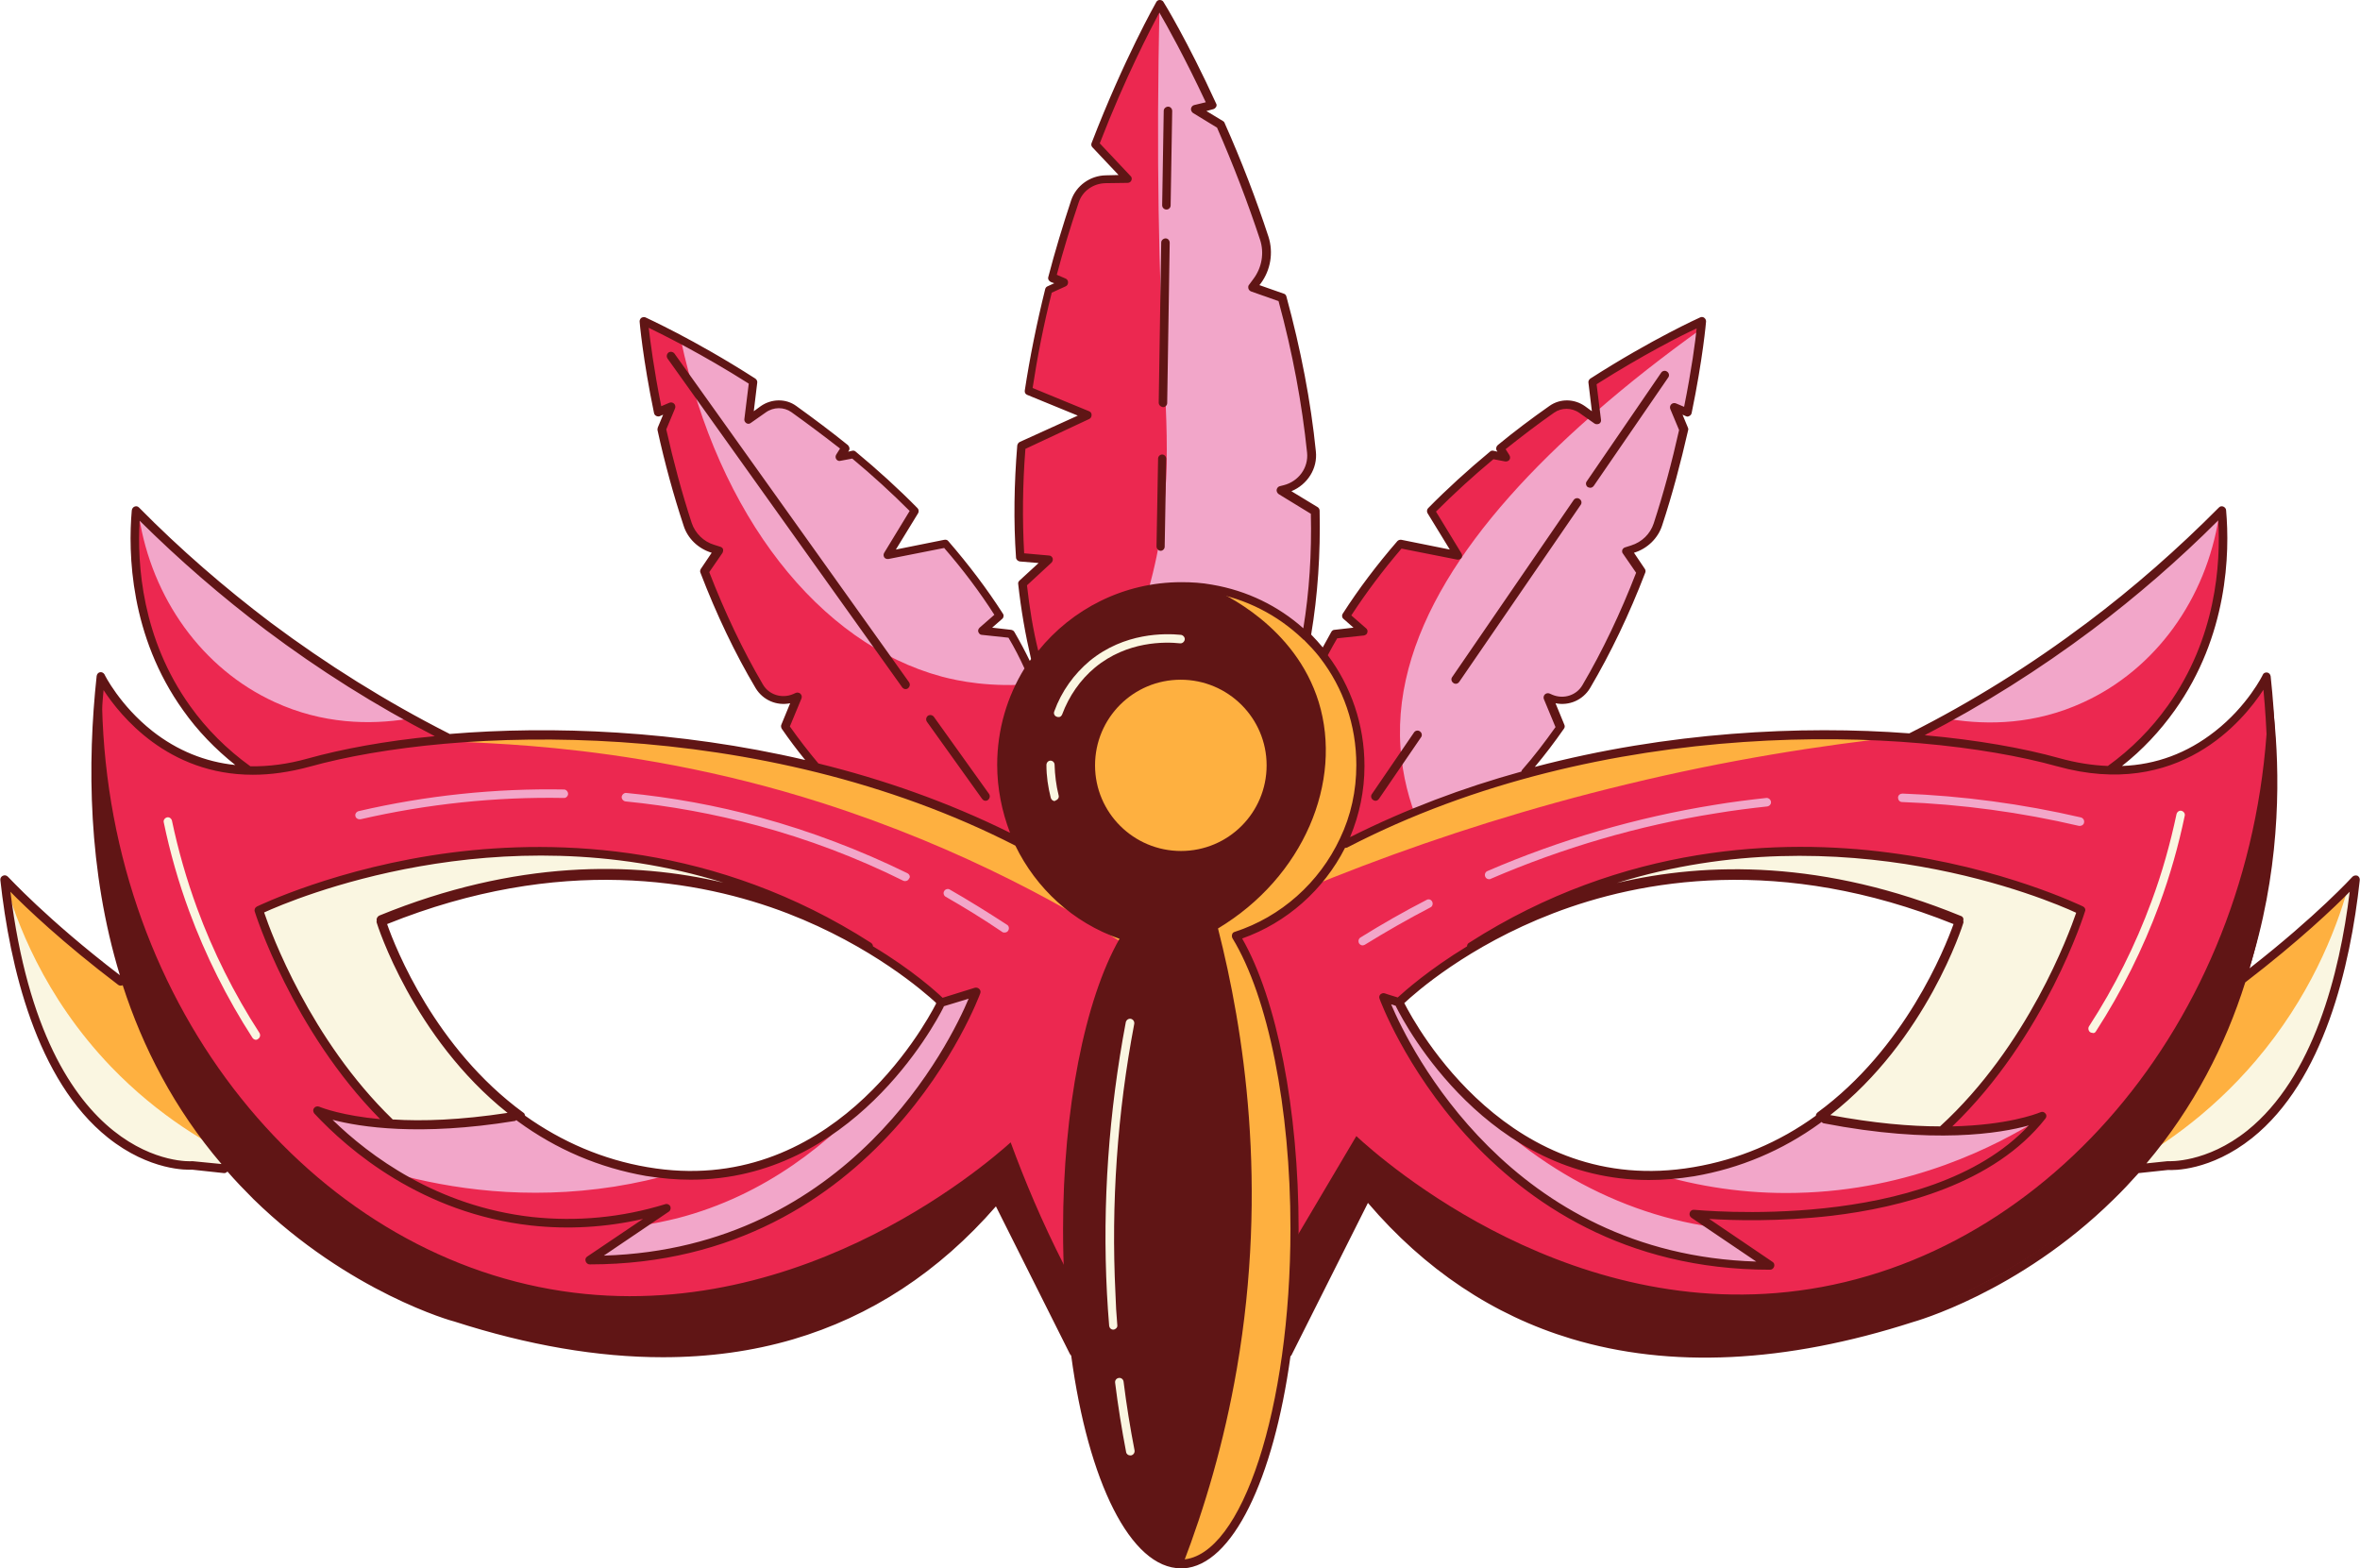 <?xml version="1.0" encoding="UTF-8"?><svg xmlns="http://www.w3.org/2000/svg" xmlns:xlink="http://www.w3.org/1999/xlink" height="500.0" preserveAspectRatio="xMidYMid meet" version="1.0" viewBox="-0.1 0.0 752.4 500.0" width="752.4" zoomAndPan="magnify"><g><g id="change1_1"><path d="M 748.516 282.898 C 736.516 295.102 679.215 349.801 579.113 383.199 L 675.113 373.199 L 691.016 371.5 C 691.016 371.5 740.414 375.398 750.914 280.398 C 750.914 280.5 750.113 281.301 748.516 282.898 Z M 173.113 383.301 L 71.914 372.699 L 63.414 371.801 L 61.316 371.602 C 61.316 371.602 11.914 375.5 1.414 280.5 C 1.414 280.5 1.914 281 2.816 282 C 12.414 292.102 70.215 348.898 173.113 383.301" fill="#feb040"/></g><g id="change2_1"><path d="M 343.113 236.5 C 339.016 241.602 334.816 245.898 330.914 249.398 L 329.113 249.199 L 333.316 245.602 C 336.316 243 337.516 238.898 336.414 235.199 C 334.715 229.301 332.715 223.699 330.316 218.199 C 327.914 212.699 325.215 207.398 322.316 202.301 L 313.215 201.301 L 318.816 196.398 C 313.613 188.199 307.816 180.602 301.516 173.398 L 283.113 177.102 L 291.816 162.898 C 285.414 156.398 278.816 150.398 272.215 145 L 267.816 145.898 L 269.613 143 C 264.016 138.5 258.516 134.398 253.215 130.602 C 250.316 128.602 246.414 128.602 243.516 130.699 L 238.816 134 L 240.316 121.898 C 231.215 116.102 223.113 111.5 217.113 108.301 C 209.914 104.5 205.414 102.5 205.414 102.5 C 205.414 102.5 206.414 114.102 210.016 131.602 L 214.113 129.898 L 211.215 137 C 213.215 146.102 215.914 156.398 219.414 167.301 C 220.613 171.102 223.613 174 227.414 175.199 L 229.316 175.801 L 224.715 182.5 C 229.414 194.602 235.113 207.102 242.215 219.102 C 244.516 222.898 249.316 224.5 253.516 222.699 L 254.414 222.301 L 250.414 231.898 C 260.016 245.699 271.715 258.5 285.816 268.699 L 299.414 264.5 L 297.613 268.199 C 295.914 271.898 297.215 276.199 300.816 278.102 C 301.613 278.5 302.316 278.898 303.113 279.301 C 314.016 284.898 326.215 289.102 339.715 291.398 C 341.816 279 341.914 267.102 340.715 255.801 C 343.215 255.398 345.613 254.898 348.016 254.398 M 542.414 102.398 C 542.414 102.398 542.316 103.301 542.113 105 C 541.613 109.398 540.414 118.898 537.816 131.398 L 533.715 129.699 L 536.613 136.801 C 534.613 145.898 531.914 156.199 528.316 167.102 C 527.113 170.898 524.113 173.801 520.316 175 L 518.414 175.602 L 523.016 182.301 C 518.316 194.398 512.613 206.898 505.516 218.898 C 503.215 222.699 498.414 224.301 494.215 222.5 L 493.316 222.102 L 497.316 231.699 C 487.715 245.5 476.016 258.301 462.016 268.5 L 453.215 265.801 L 448.414 264.301 L 450.215 268 C 451.914 271.699 450.613 276 447.016 277.898 C 435.414 284.102 422.516 288.699 408.113 291.199 C 405.715 276.801 405.816 263.102 407.914 250.301 L 418.516 249.102 L 414.316 245.5 C 411.316 242.898 410.113 238.801 411.215 235.102 C 414.516 223.398 419.414 212.5 425.316 202.199 L 434.414 201.199 L 428.816 196.301 C 434.016 188.102 439.816 180.5 446.113 173.301 L 464.516 177 L 456.016 162.898 C 462.414 156.398 469.016 150.398 475.613 145 L 479.914 145.898 L 478.113 143 C 483.715 138.5 489.215 134.398 494.516 130.602 C 497.414 128.602 501.316 128.602 504.215 130.699 L 507.113 132.801 L 508.914 134.102 L 508.613 131.5 L 507.414 121.898 C 527.414 109 542.414 102.398 542.414 102.398" fill="#f2a6c9"/></g><g id="change3_1"><path d="M 402.816 245.699 C 395.816 260.301 386.414 274.301 373.816 287.301 C 363.215 276.898 354.613 265.801 347.816 254.199 C 346.715 252.398 345.715 250.602 344.715 248.699 C 343.215 250.301 341.715 251.801 340.215 253.301 C 328.613 264.602 316.016 273.5 302.914 279.102 C 302.113 278.699 301.414 278.301 300.613 277.898 C 297.016 276 295.613 271.602 297.414 268 L 299.215 264.301 L 285.613 268.5 C 271.516 258.301 259.914 245.5 250.215 231.699 L 254.215 222.102 L 253.316 222.5 C 249.113 224.199 244.316 222.699 242.016 218.898 C 234.914 206.898 229.215 194.398 224.516 182.301 L 229.113 175.602 L 227.215 175 C 223.414 173.801 220.414 170.898 219.215 167.102 C 215.715 156.199 213.016 145.801 211.016 136.801 L 213.914 129.699 L 209.816 131.398 C 206.215 113.898 205.215 102.301 205.215 102.301 C 205.215 102.301 209.613 104.301 216.914 108.102 C 228.914 164.5 261.113 205.199 300.113 215.699 C 305.414 217.102 315.715 219.301 330.316 218 C 330.914 217.898 331.613 217.898 332.215 217.801 C 329.113 207.301 327.113 196.699 326.016 186 L 334.316 178.301 L 325.215 177.5 C 324.414 165.602 324.613 153.699 325.613 142 L 346.613 132.199 L 327.613 124.398 C 329.215 113.301 331.414 102.5 334.016 92.199 L 339.016 89.898 L 335.016 88.301 C 337.316 79.699 339.715 71.602 342.316 63.898 C 343.715 59.801 347.613 57 352.016 56.898 L 359.113 56.801 L 348.816 45.801 C 355.516 28.5 362.016 15.102 365.816 7.699 C 368.016 3.398 369.316 1.102 369.316 1.102 C 369.316 1.102 376.816 13.398 386.016 33.398 L 380.715 34.699 L 388.816 39.602 C 393.414 50.102 398.316 62.301 402.715 75.801 C 404.316 80.5 403.414 85.602 400.414 89.5 L 399.016 91.398 L 408.414 94.699 C 412.613 110.199 416.016 126.801 417.816 143.898 C 418.316 149.398 414.715 154.398 409.215 155.801 L 408.016 156.102 L 418.914 162.699 C 419.414 182.898 417.316 203.5 411.215 223.398 C 411.016 224 410.816 224.602 410.715 225.199 L 407.613 226.199 L 394.113 230.801 L 398.016 232.898 L 398.613 233.199 C 403.113 235.898 404.914 241.199 402.816 245.699 Z M 507.215 132.602 L 504.316 130.5 C 501.414 128.398 497.516 128.398 494.613 130.398 C 489.316 134.199 483.715 138.301 478.215 142.801 L 480.016 145.699 L 475.715 144.801 C 469.113 150.301 462.516 156.301 456.113 162.699 L 464.816 176.898 L 446.414 173.199 C 440.215 180.398 434.316 188 429.113 196.199 L 434.715 201.102 L 425.613 202.102 C 419.715 212.301 414.816 223.301 411.516 235 C 410.414 238.699 411.613 242.801 414.613 245.398 L 418.816 249 L 408.215 250.199 C 406.215 263.102 406.016 276.699 408.414 291.102 C 422.914 288.602 435.816 284 447.316 277.801 C 450.816 275.898 452.215 271.5 450.516 267.898 L 448.715 264.199 L 453.516 265.699 C 450.113 258.301 447.715 250.398 446.715 241.801 C 442.215 203.5 469.215 166 507.215 132.602 Z M 542.414 102.398 C 542.414 102.398 542.316 103.301 542.113 105 C 530.414 113.398 519.113 122.199 508.715 131.301 L 507.516 121.699 C 527.414 109 542.414 102.398 542.414 102.398" fill="#ec2850"/></g><g id="change2_2"><path d="M 348.215 254 C 366.715 249.898 383.613 242.602 398.613 232.898 C 401.914 230.801 405.113 228.5 408.215 226.102 C 409.113 225.102 410.414 224.199 411.516 223.199 C 417.613 203.199 419.715 182.699 419.215 162.5 L 408.316 155.898 L 409.516 155.602 C 414.914 154.199 418.613 149.199 418.113 143.699 C 416.414 126.602 413.016 110 408.715 94.5 L 399.316 91.199 L 400.715 89.301 C 403.613 85.301 404.516 80.199 403.016 75.602 C 398.516 62.102 393.715 49.898 389.113 39.398 L 381.016 34.5 L 386.316 33.199 C 377.113 13.199 369.613 0.898 369.613 0.898 C 369.316 1.5 369.316 1.5 368.613 2.602 C 369.215 1.5 369.215 1.5 369.613 0.898 C 368.414 50.602 369.516 89.398 370.914 116.398 C 372.113 140.199 373.914 163.898 364.414 193.398 C 358.316 212.301 349.816 226.699 343.316 236.102 M 141.516 235.801 C 137.613 233.699 133.715 231.5 129.816 229.199 C 116.414 221.5 102.715 212.602 89.016 202.5 C 72.016 189.898 57.113 177 44.316 164.602 C 44.016 164.301 43.715 164 43.414 163.699 C 43.215 168.898 41.816 222.301 79.516 246.398 C 84.816 249.801 92.414 253.602 102.516 255.699 C 103.516 255.898 104.516 256.102 105.516 256.301 L 217.414 268 C 195.113 260.801 169.113 250.602 141.516 235.801 Z M 610.016 235.801 C 613.914 233.699 617.816 231.5 621.715 229.199 C 635.113 221.5 648.816 212.602 662.516 202.5 C 679.516 189.898 694.414 177 707.215 164.602 C 707.516 164.301 707.816 164 708.113 163.699 C 708.316 168.898 709.715 222.301 672.016 246.398 C 666.715 249.801 659.113 253.602 649.016 255.699 C 648.016 255.898 647.016 256.102 646.016 256.301 L 534.113 268 C 556.516 260.801 582.516 250.602 610.016 235.801" fill="#f2a6c9"/></g><g id="change3_2"><path d="M 129.816 229.199 C 117.914 231.102 102.816 230.898 87.414 223.801 C 64.316 213.199 48.316 190.699 44.215 164.602 C 43.914 164.301 43.613 164 43.316 163.699 C 43.113 168.898 41.715 222.301 79.414 246.398 C 84.715 249.801 92.316 253.602 102.414 255.699 C 116.113 253.398 129.914 246.602 141.516 235.699 Z M 610.016 235.801 C 621.613 246.602 635.414 253.398 649.113 255.801 C 659.316 253.602 666.816 249.898 672.113 246.5 C 709.715 222.301 708.414 168.898 708.215 163.801 C 707.914 164.102 707.613 164.398 707.316 164.699 C 703.215 190.898 687.215 213.301 664.113 223.898 C 648.715 231 633.715 231.199 621.715 229.301 L 610.016 235.801" fill="#ec2850"/></g><g id="change4_1"><path d="M 748.516 282.898 C 744.414 297.398 736.113 318.102 719.113 338.102 C 703.816 356.102 687.113 366.898 675.113 373.199 L 691.016 371.5 C 691.016 371.5 740.414 375.398 750.914 280.398 C 750.914 280.5 750.113 281.301 748.516 282.898 Z M 77.414 370.199 C 76.016 370.898 74.113 371.699 71.816 372.602 L 63.316 371.699 L 61.215 371.5 C 61.215 371.5 11.816 375.398 1.316 280.398 C 4.914 293.301 13.715 317.602 35.316 340.102 C 50.613 356 66.613 365.102 77.414 370.199" fill="#faf6e1"/></g><g id="change3_3"><path d="M 579.414 356.102 C 568.613 363.898 555.516 370.102 539.914 372.801 C 480.113 383 449.816 326.602 446.316 319.602 C 446.113 319.102 446.016 318.898 446.016 318.898 C 446.016 318.898 515.516 248.602 624.613 293.301 C 624.613 293.199 612.613 332.301 579.414 356.102 Z M 299.516 319.699 C 295.613 327.398 265.316 382.898 206.016 372.801 C 190.016 370.102 176.715 363.699 165.715 355.699 C 133.113 331.801 121.316 293.301 121.316 293.301 C 230.316 248.602 299.914 318.898 299.914 318.898 C 299.914 318.898 299.816 319.199 299.516 319.699 Z M 723.715 229.801 C 723.414 225 723.016 220.102 722.516 215.102 C 722.516 215.102 703.016 255.398 656.113 242.398 C 644.113 239.102 627.215 236.102 607.113 234.699 C 600.715 234.199 594.113 233.898 587.113 233.801 C 587.016 233.801 586.816 233.801 586.715 233.801 C 583.816 233.801 581.016 233.801 578.113 233.801 C 529.613 234.102 470.113 243.898 417.113 274.801 L 337.215 274.801 C 288.613 246.398 234.316 235.801 188.215 234 C 150.215 232.5 117.613 237 98.215 242.398 C 55.715 254.199 35.715 222.102 32.316 216.102 C 32.016 215.5 31.816 215.102 31.816 215.102 C 13.715 384.199 145.215 419.301 145.215 419.301 C 232.715 447.5 286.016 418.801 317.715 381.398 L 362.414 470.699 C 363.316 472.398 364.414 473.898 365.715 475.102 C 372.914 481.898 385.414 480.398 390.316 470.699 L 405.414 440.602 L 435.715 380.199 C 467.316 418.199 520.816 447.801 609.414 419.301 C 609.316 419.301 733.016 386.301 723.715 229.801" fill="#ec2850"/></g><g id="change1_2"><path d="M 417.316 274.801 C 470.215 243.898 529.816 234.102 578.316 233.801 C 581.113 233.801 584.016 233.801 586.914 233.801 C 587.016 233.801 587.215 233.801 587.316 233.801 C 596.215 233.801 605.414 233.801 614.914 233.898 C 612.414 234.102 609.816 234.398 607.215 234.699 C 580.215 237.602 550.516 242.301 518.715 250 C 457.215 264.801 406.113 286 366.316 306.102 C 342.016 290 307.016 270.398 262.016 256 C 195.215 234.602 141.715 237.5 141.715 235.898 C 141.715 235.102 154.715 234.5 188.414 234 C 234.516 235.801 288.816 246.398 337.414 274.801 M 337.414 274.801 L 417.316 274.801" fill="#feb040"/></g><g id="change4_2"><path d="M 206.016 372.801 C 142.316 361.898 121.414 293.199 121.414 293.199 C 193.316 263.801 248.016 284.301 276.914 301.699 C 182.016 240.801 82.516 290.199 82.516 290.199 C 82.516 290.199 114.715 394.699 204.016 387.301 C 293.215 379.898 300.016 318.801 300.016 318.801 C 300.016 318.801 269.715 383.699 206.016 372.801 Z M 663.414 290.199 C 663.414 290.199 631.215 394.699 541.914 387.301 C 452.715 379.898 445.914 318.801 445.914 318.801 C 445.914 318.801 476.113 383.602 539.816 372.699 C 603.516 361.801 624.414 293.102 624.414 293.102 C 552.516 263.699 497.816 284.199 468.914 301.602 C 563.914 240.801 663.414 290.199 663.414 290.199" fill="#faf6e1"/></g><g id="change5_1"><path d="M 433.613 244 C 433.613 215.602 413.016 192.102 385.914 187.602 C 382.816 187.102 379.613 186.801 376.316 186.801 C 344.715 186.801 319.016 212.398 319.016 244.102 C 319.016 269.5 335.613 291.199 358.715 298.602 C 347.613 316.801 340.016 351.801 340.016 391.898 C 340.016 450.801 356.215 498.602 376.215 498.602 C 376.414 498.602 376.715 498.602 376.914 498.602 C 396.613 497.5 412.414 450.102 412.414 391.898 C 412.414 351.699 404.816 316.801 393.715 298.602 C 417.016 291.102 433.613 269.5 433.613 244 Z M 358.215 436.398 C 351.914 426.699 345.414 415.602 339.113 403.301 C 332.016 389.398 326.516 376.199 322.113 364.199 C 314.215 371.301 250.715 426.398 171.715 410.301 C 92.816 394.199 30.816 313.699 32.414 216 C 32.113 215.398 31.914 215 31.914 215 C 13.715 384.199 145.215 419.301 145.215 419.301 C 232.715 447.5 286.016 418.801 317.715 381.398 L 362.414 470.699 C 363.316 472.398 364.414 473.898 365.715 475.102 Z M 609.316 419.301 C 520.715 447.801 467.316 418.102 435.613 380.199 L 405.316 440.602 L 400.215 436.398 L 406.215 406.301 C 414.914 391.602 423.613 376.898 432.316 362.199 C 440.316 369.602 502.414 424.801 580.715 410.301 C 660.113 395.602 723.816 314.898 723.113 215.801 C 725.316 228.199 737.113 301.199 688.316 362.898 C 660.816 397.801 626.516 413.102 609.316 419.301" fill="#601515"/></g><g id="change1_3"><path d="M 433.613 244 C 433.613 229.801 428.516 216.801 419.914 206.801 C 407.016 191.699 390.414 188.301 385.914 187.5 C 389.816 189.199 412.816 199.602 420.316 223.801 C 428.113 249.199 415.516 279.602 388.215 296 C 396.414 328.199 404.316 377.898 394.215 436.398 C 390.113 460.199 383.816 481 377.113 498.5 C 396.816 497.398 412.613 450 412.613 391.801 C 412.613 351.602 405.016 316.699 393.914 298.5 C 417.016 291.102 433.613 269.5 433.613 244 Z M 403.715 244 C 403.715 259.102 391.516 271.301 376.414 271.301 C 361.316 271.301 349.016 259.102 349.016 244 C 349.016 228.898 361.215 216.699 376.316 216.699 C 391.414 216.699 403.715 228.898 403.715 244" fill="#feb040"/></g><g id="change2_3"><path d="M 299.516 319.699 C 297.816 323 291.113 335.5 279.113 347.602 C 265.113 361.801 244.016 375.5 215.516 373.801 C 212.414 373.602 209.316 373.301 206.016 372.699 C 190.016 370 176.715 363.602 165.715 355.602 C 122.914 363 102.016 354.301 101.113 354 C 104.914 358.102 113.113 366.398 125.516 374 C 136.816 380.898 151.516 387.301 169.316 389.301 C 187.414 391.301 202.516 388.199 212.215 385.199 L 204.316 390.602 L 187.816 401.699 C 280.613 401.699 311.016 316.199 311.016 316.199 C 307.215 317.398 303.414 318.602 299.516 319.699 Z M 651.016 355.801 C 650.816 356 650.715 356.199 650.516 356.398 C 650.414 356.602 650.215 356.801 650.113 356.898 C 650.113 356.898 650.113 356.898 650.016 357 C 643.016 365.5 633.613 371.801 623.316 376.301 C 587.215 392.199 539.914 387 539.914 387 L 545.914 391.102 L 564.316 403.5 C 471.516 403.5 441.113 318 441.113 318 C 441.113 318 442.914 318.602 446.316 319.602 C 446.414 319.898 446.613 320.199 446.816 320.602 C 447.215 321.398 447.816 322.5 448.613 323.801 C 448.914 324.301 449.215 324.801 449.516 325.301 C 451.414 328.5 454.215 332.699 457.715 337.301 C 457.816 337.5 458.016 337.602 458.113 337.801 C 458.613 338.398 459.113 339 459.516 339.602 C 472.516 355.5 494.914 374.699 527.414 374 C 531.414 373.898 535.516 373.5 539.914 372.801 C 555.613 370.102 568.715 364 579.414 356.102 C 627.016 365.801 650.113 356.199 651.016 355.801" fill="#f2a6c9"/></g><g id="change3_4"><path d="M 215.516 373.898 C 209.316 375.699 202.715 377.199 195.816 378.301 C 167.715 382.699 143.414 379 125.613 374.102 C 136.914 381 151.613 387.398 169.414 389.398 C 187.516 391.398 202.613 388.301 212.316 385.301 L 204.414 390.699 C 208.316 390.102 212.113 389.301 215.816 388.398 C 244.113 381.102 264.914 363.898 279.113 347.801 C 265.215 361.801 244.113 375.602 215.516 373.898 Z M 650.914 356.199 C 650.613 356.398 650.414 356.699 650.113 357 C 650.113 357 650.113 357 650.016 357.102 C 645.316 361.398 636.215 369.199 623.316 376.398 C 587.215 392.301 539.914 387.102 539.914 387.102 L 545.914 391.199 C 512.613 386.398 481.715 367.801 459.516 339.699 C 472.516 355.602 494.914 374.801 527.414 374.102 C 541.016 378.199 556.215 380.699 572.715 380.301 C 609.215 379.5 636.613 365.199 650.516 356.5 C 650.715 356.301 650.816 356.301 650.914 356.199" fill="#ec2850"/></g><g id="change2_4"><path d="M 454.715 286.898 C 447.516 290.602 440.516 294.602 433.613 298.898 C 433.016 299.301 432.816 300.102 433.215 300.801 C 433.516 301.199 433.914 301.398 434.316 301.398 C 434.516 301.398 434.816 301.301 435.016 301.199 C 441.816 297 448.816 293 455.914 289.301 C 456.613 289 456.816 288.102 456.516 287.5 C 456.215 286.801 455.414 286.5 454.715 286.898 Z M 563.016 254.398 C 557.516 255 551.914 255.699 546.516 256.602 C 521.613 260.602 497.316 267.699 474.113 277.699 C 473.414 278 473.113 278.801 473.414 279.5 C 473.613 280 474.113 280.301 474.613 280.301 C 474.816 280.301 475.016 280.301 475.113 280.199 C 498.113 270.301 522.215 263.199 546.914 259.301 C 552.316 258.398 557.816 257.699 563.316 257.102 C 564.016 257 564.613 256.398 564.516 255.602 C 564.414 254.898 563.715 254.301 563.016 254.398 Z M 663.316 260.602 C 644.715 256.301 625.516 253.699 606.414 253 C 605.715 253 605.016 253.5 605.016 254.301 C 605.016 255 605.516 255.699 606.316 255.699 C 625.316 256.398 644.316 259 662.715 263.301 C 662.816 263.301 662.914 263.301 663.016 263.301 C 663.613 263.301 664.215 262.898 664.316 262.301 C 664.516 261.5 664.016 260.801 663.316 260.602 Z M 302.715 283.602 C 302.113 283.199 301.215 283.5 300.914 284.102 C 300.516 284.699 300.816 285.602 301.414 285.898 C 307.516 289.398 313.516 293.102 319.414 297.102 C 319.613 297.301 319.914 297.301 320.215 297.301 C 320.613 297.301 321.113 297.102 321.316 296.699 C 321.715 296.102 321.613 295.199 320.914 294.801 C 314.914 290.898 308.816 287.102 302.715 283.602 Z M 289.215 278.398 C 274.113 271 258.316 265 242.215 260.602 C 228.316 256.801 214.016 254.199 199.613 252.801 C 198.914 252.699 198.215 253.301 198.113 254 C 198.016 254.699 198.613 255.398 199.316 255.5 C 213.516 256.898 227.715 259.5 241.414 263.199 C 257.414 267.5 273.016 273.398 287.914 280.801 C 288.113 280.898 288.316 280.898 288.516 280.898 C 289.016 280.898 289.516 280.602 289.715 280.102 C 290.215 279.602 289.914 278.801 289.215 278.398 Z M 181.016 253.102 C 181.016 253.801 180.316 254.5 179.613 254.398 C 157.914 254 136.113 256.301 114.816 261.199 C 114.715 261.199 114.613 261.199 114.516 261.199 C 113.914 261.199 113.316 260.801 113.215 260.199 C 113.016 259.5 113.516 258.801 114.215 258.602 C 135.715 253.602 157.816 251.301 179.715 251.699 C 180.414 251.699 181.016 252.398 181.016 253.102" fill="#f2a6c9"/></g><g id="change4_3"><path d="M 668.113 328.801 C 676.316 316.102 683.113 302.5 688.316 288.398 C 691.715 279.199 694.414 269.699 696.414 260.102 C 696.613 259.398 696.113 258.699 695.414 258.5 C 694.715 258.301 694.016 258.801 693.816 259.5 C 691.816 268.898 689.215 278.301 685.816 287.398 C 680.715 301.301 674.016 314.699 665.914 327.199 C 665.516 327.801 665.715 328.699 666.316 329.102 C 666.516 329.199 666.816 329.301 667.016 329.301 C 667.414 329.5 667.914 329.199 668.113 328.801 Z M 82.215 331.199 C 82.816 330.801 83.016 330 82.613 329.301 C 74.516 316.801 67.816 303.398 62.715 289.5 C 59.414 280.5 56.715 271.102 54.715 261.602 C 54.516 260.898 53.816 260.398 53.113 260.602 C 52.414 260.801 51.914 261.5 52.113 262.199 C 54.113 271.801 56.816 281.301 60.215 290.5 C 65.414 304.602 72.215 318.199 80.414 330.898 C 80.715 331.301 81.113 331.5 81.516 331.5 C 81.715 331.5 82.016 331.398 82.215 331.199 Z M 338.516 227.801 C 340.715 221.898 344.316 216.699 349.016 212.801 C 359.316 204.301 371.414 204.602 376.113 205.102 C 376.816 205.199 377.516 204.602 377.613 203.898 C 377.715 203.199 377.113 202.5 376.414 202.398 C 371.316 201.898 358.414 201.602 347.316 210.699 C 342.316 214.898 338.316 220.398 336.016 226.801 C 335.715 227.5 336.113 228.301 336.816 228.5 C 337.016 228.602 337.113 228.602 337.316 228.602 C 337.816 228.699 338.316 228.301 338.516 227.801 Z M 336.414 255.199 C 337.113 255 337.613 254.301 337.414 253.602 C 336.613 250.398 336.215 247.102 336.113 243.801 C 336.113 243.102 335.516 242.5 334.816 242.5 C 334.113 242.5 333.516 243.102 333.516 243.898 C 333.516 247.398 334.016 250.898 334.914 254.398 C 335.113 255 335.613 255.398 336.215 255.398 C 336.215 255.301 336.316 255.199 336.414 255.199 Z M 354.914 423.898 C 355.613 423.801 356.215 423.199 356.113 422.5 C 355.816 419.102 355.613 415.699 355.516 412.301 C 354.113 383.699 356.113 354.801 361.516 326.398 C 361.613 325.699 361.215 325 360.414 324.801 C 359.715 324.699 359.016 325.102 358.816 325.898 C 353.414 354.5 351.316 383.602 352.816 412.398 C 353.016 415.801 353.215 419.301 353.516 422.699 C 353.613 423.398 354.113 423.898 354.816 423.898 Z M 360.215 464 C 359.613 464 359.016 463.602 358.914 462.898 C 357.516 455.602 356.316 448.102 355.414 440.801 C 355.316 440.102 355.816 439.398 356.613 439.301 C 357.316 439.199 358.016 439.699 358.113 440.5 C 359.016 447.801 360.215 455.199 361.613 462.398 C 361.715 463.102 361.316 463.801 360.516 464 C 360.316 464 360.316 464 360.215 464" fill="#faf6e1"/></g><g id="change5_2"><path d="M 506.113 155.301 C 505.516 154.898 505.316 154 505.816 153.398 L 529.516 118.801 C 529.914 118.199 530.816 118 531.414 118.5 C 532.016 118.898 532.215 119.801 531.715 120.398 L 508.016 154.898 C 507.715 155.301 507.316 155.5 506.914 155.5 C 506.613 155.5 506.414 155.398 506.113 155.301 Z M 463.215 217.699 C 462.613 217.301 462.414 216.398 462.914 215.801 L 501.613 159.398 C 502.016 158.801 502.914 158.602 503.516 159.102 C 504.113 159.5 504.316 160.398 503.816 161 L 465.113 217.398 C 464.816 217.801 464.414 218 464.016 218 C 463.715 218 463.414 217.898 463.215 217.699 Z M 437.613 255 C 437.016 254.602 436.816 253.699 437.316 253.102 L 450.715 233.5 C 451.113 232.898 452.016 232.699 452.613 233.199 C 453.215 233.602 453.414 234.5 452.914 235.102 L 439.516 254.699 C 439.215 255.102 438.816 255.301 438.414 255.301 C 438.113 255.301 437.914 255.199 437.613 255 Z M 289.715 217.5 C 290.113 218.102 290.016 218.898 289.414 219.398 C 289.215 219.602 288.914 219.699 288.613 219.699 C 288.215 219.699 287.816 219.5 287.516 219.102 L 212.715 114.301 C 212.316 113.699 212.414 112.898 213.016 112.398 C 213.613 112 214.414 112.102 214.914 112.699 Z M 315.215 253.102 C 315.613 253.699 315.516 254.5 314.914 255 C 314.715 255.199 314.414 255.301 314.113 255.301 C 313.715 255.301 313.316 255.102 313.016 254.699 L 295.414 230.102 C 295.016 229.5 295.113 228.699 295.715 228.199 C 296.316 227.801 297.113 227.898 297.613 228.5 Z M 370.414 65.398 L 370.914 35.301 C 370.914 34.602 371.613 34 372.316 34 C 373.016 34 373.613 34.602 373.613 35.398 L 373.113 65.5 C 373.113 66.199 372.516 66.801 371.816 66.801 C 371.016 66.801 370.414 66.199 370.414 65.398 Z M 369.316 128.398 L 370.113 77.301 C 370.113 76.602 370.816 76 371.516 76 C 372.215 76 372.816 76.602 372.816 77.398 L 372.016 128.5 C 372.016 129.199 371.414 129.801 370.715 129.801 C 369.914 129.699 369.316 129.102 369.316 128.398 Z M 368.613 174.199 L 369.113 146.199 C 369.113 145.5 369.715 144.898 370.414 144.898 C 371.113 144.898 371.715 145.5 371.715 146.301 L 371.215 174.301 C 371.215 175 370.613 175.602 369.914 175.602 C 369.215 175.602 368.613 174.898 368.613 174.199 Z M 716.414 360.398 C 703.316 370.898 691.316 370.199 691.113 370.199 C 691.016 370.199 690.914 370.199 690.914 370.199 L 684.215 370.898 C 699.316 353 709.414 333.199 715.715 313.199 C 732.914 300 744.215 289.199 749.016 284.301 C 745.816 310.5 737.414 343.5 716.414 360.398 Z M 671.914 380.301 C 641.914 409.699 609.316 418.699 608.914 418.801 C 535.613 442.301 477.715 429.301 436.715 380.102 C 436.414 379.801 436.016 379.602 435.516 379.602 C 435.016 379.699 434.715 379.898 434.414 380.301 L 412.215 424.602 C 413.316 414.301 413.914 403.301 413.914 391.801 C 413.914 353.801 407.016 318.602 395.914 299.199 C 410.113 294.199 421.914 283.699 428.715 270.301 C 428.914 270.301 429.215 270.301 429.414 270.199 C 511.113 227.801 609.516 231.5 655.715 244.301 C 694.516 255.102 715.113 229.699 721.516 219.898 C 726.016 267.5 720.613 332.5 671.914 380.301 Z M 376.914 497.199 C 376.715 497.199 376.516 497.199 376.414 497.199 C 357.516 497.199 341.516 449 341.516 391.801 C 341.516 353.301 348.613 317.801 360.016 299.199 C 360.215 298.801 360.316 298.398 360.113 298 C 360.016 297.602 359.613 297.301 359.316 297.199 C 344.414 292.398 332.613 281.801 326.113 268.398 C 326.113 268.102 326.016 267.898 325.816 267.699 C 322.414 260.5 320.516 252.398 320.516 244 C 320.516 233.801 323.215 224.301 328.016 216 C 328.414 216.301 328.914 216.398 329.414 216.199 C 330.113 215.898 330.414 215.102 330.113 214.398 C 329.914 214.102 329.816 213.699 329.613 213.398 C 329.715 213.301 329.816 213.102 329.914 213 C 330.113 213.102 330.316 213.102 330.414 213.102 C 330.516 213.102 330.613 213.102 330.715 213.102 C 331.414 212.898 331.914 212.199 331.715 211.5 C 331.613 211.199 331.613 211 331.516 210.699 C 341.715 197 358.016 188.102 376.316 188.102 C 379.516 188.102 382.613 188.398 385.715 188.898 C 397.113 190.801 407.215 196.102 415.113 203.602 C 415.215 203.801 415.414 203.898 415.613 204 C 417.316 205.699 419.016 207.5 420.516 209.398 C 420.613 209.602 420.715 209.699 420.816 209.801 C 428.113 219.301 432.316 231.102 432.316 243.898 C 432.316 252.102 430.613 260 427.113 267.301 C 420.516 281.398 408.316 292.301 393.516 297.102 C 393.113 297.199 392.816 297.5 392.715 297.898 C 392.613 298.301 392.613 298.699 392.816 299.102 C 404.215 317.801 411.316 353.199 411.316 391.699 C 411.316 448.801 395.914 496.102 376.914 497.199 Z M 318.914 381.602 C 318.715 381.199 318.316 380.898 317.914 380.898 C 317.414 380.801 317.016 381 316.715 381.398 C 275.715 429.602 218.215 442.199 145.516 418.801 C 145.215 418.699 112.613 409.801 82.715 380.398 C 33.914 332.699 28.414 267.602 32.914 220 C 38.215 228.102 53.316 247 80.516 247 C 86.113 247 92.113 246.199 98.715 244.398 C 144.516 231.699 242.113 227.898 323.613 269.602 C 330.215 283.199 341.914 294.102 356.816 299.301 C 345.715 318.699 338.816 353.898 338.816 391.898 C 338.816 403.398 339.414 414.398 340.516 424.699 Z M 61.316 370.199 C 61.215 370.199 61.113 370.199 61.113 370.199 C 60.613 370.301 14.215 372.898 3.215 284.301 C 8.215 289.398 19.816 300.5 37.613 314 C 38.016 314.301 38.613 314.301 39.016 314.102 C 45.414 333.898 55.414 353.398 70.516 371.102 Z M 60.516 225.102 C 45.113 203.602 43.613 179.898 44.414 166 C 57.016 178.5 70.516 190.199 84.715 200.898 C 101.613 213.602 119.715 225 138.516 234.699 C 122.715 236.199 108.914 238.801 98.113 241.801 C 91.715 243.602 85.613 244.398 79.715 244.301 C 72.215 238.898 65.715 232.398 60.516 225.102 Z M 260.816 243.398 C 257.715 239.699 254.613 235.699 251.715 231.602 L 255.414 222.699 C 255.613 222.199 255.516 221.602 255.113 221.199 C 254.715 220.801 254.113 220.699 253.613 220.898 L 252.715 221.301 C 249.113 222.801 245.016 221.5 243.113 218.199 C 236.715 207.301 231.016 195.301 226.016 182.398 L 230.215 176.301 C 230.414 175.898 230.516 175.5 230.414 175.102 C 230.316 174.699 229.914 174.398 229.516 174.301 L 227.613 173.699 C 224.215 172.699 221.516 170 220.414 166.699 C 217.316 157.199 214.613 147.199 212.316 136.898 L 215.113 130.199 C 215.316 129.699 215.215 129.102 214.816 128.699 C 214.414 128.301 213.816 128.199 213.316 128.398 L 210.715 129.5 C 208.316 117.602 207.215 108.602 206.715 104.5 C 211.414 106.801 223.613 112.801 238.613 122.301 L 237.215 133.602 C 237.113 134.102 237.414 134.602 237.816 134.898 C 238.316 135.199 238.816 135.199 239.316 134.801 L 244.016 131.5 C 246.516 129.699 249.816 129.699 252.215 131.398 C 257.516 135.199 262.715 139.102 267.715 143 L 266.516 144.898 C 266.215 145.398 266.215 145.898 266.516 146.398 C 266.816 146.801 267.316 147.102 267.914 146.898 L 271.613 146.199 C 278.113 151.602 284.215 157.199 289.914 162.898 L 281.816 176.199 C 281.516 176.699 281.516 177.199 281.816 177.699 C 282.113 178.102 282.613 178.301 283.215 178.199 L 300.914 174.699 C 306.914 181.602 312.316 188.801 316.914 196 L 312.215 200.102 C 311.816 200.5 311.613 201 311.816 201.5 C 312.016 202 312.414 202.398 312.914 202.398 L 321.414 203.301 C 323.316 206.5 325.016 209.801 326.516 213.102 C 321.016 222 317.816 232.602 317.816 243.801 C 317.816 251.398 319.316 258.699 321.914 265.5 C 302.113 255.699 281.516 248.5 260.816 243.398 C 260.816 243.5 260.816 243.5 260.816 243.398 Z M 327.316 186.602 L 335.113 179.398 C 335.516 179 335.613 178.5 335.516 178 C 335.316 177.5 334.914 177.102 334.316 177.102 L 326.414 176.398 C 325.816 165.699 325.914 154.5 326.816 143.102 L 347.113 133.602 C 347.613 133.398 347.914 132.898 347.914 132.301 C 347.914 131.699 347.613 131.301 347.113 131.102 L 329.113 123.699 C 330.613 113.801 332.613 103.602 335.215 93.301 L 339.613 91.301 C 340.113 91.102 340.414 90.602 340.414 90 C 340.414 89.5 340.113 89 339.613 88.801 L 336.816 87.602 C 338.816 80 341.215 72.199 343.816 64.5 C 345.016 60.898 348.414 58.5 352.316 58.398 L 359.414 58.301 C 359.914 58.301 360.414 58 360.613 57.5 C 360.816 57 360.715 56.398 360.316 56.102 L 350.516 45.699 C 358.715 24.5 366.715 9.301 369.516 4 C 371.914 8.102 377.613 18.301 384.316 32.602 L 380.613 33.5 C 380.113 33.602 379.715 34.102 379.613 34.602 C 379.516 35.102 379.816 35.699 380.215 36 L 387.914 40.699 C 393.113 52.602 397.715 64.602 401.613 76.398 C 403.016 80.602 402.215 85.301 399.516 88.898 L 398.113 90.801 C 397.816 91.102 397.816 91.602 397.914 92 C 398.016 92.398 398.316 92.699 398.715 92.898 L 407.516 96 C 412.016 112.5 415.016 128.801 416.613 144.301 C 417.113 149.102 413.914 153.5 409.113 154.699 L 407.914 155 C 407.414 155.102 407.016 155.602 406.914 156.102 C 406.816 156.602 407.113 157.199 407.516 157.5 L 417.816 163.801 C 418.113 176.398 417.316 188.699 415.414 200.301 C 407.414 193.199 397.516 188.301 386.316 186.398 C 383.113 185.801 379.816 185.602 376.516 185.602 C 358.113 185.602 341.613 194.199 330.914 207.5 C 329.215 200.602 328.113 193.699 327.316 186.602 Z M 426.215 203.5 L 434.715 202.602 C 435.215 202.5 435.715 202.199 435.816 201.699 C 436.016 201.199 435.816 200.602 435.414 200.301 L 430.715 196.199 C 435.414 189 440.715 181.898 446.715 174.898 L 464.414 178.398 C 464.914 178.5 465.516 178.301 465.816 177.898 C 466.113 177.5 466.113 176.898 465.816 176.398 L 457.715 163.102 C 463.414 157.398 469.516 151.801 476.016 146.398 L 479.715 147.102 C 480.215 147.199 480.816 147 481.113 146.602 C 481.414 146.199 481.414 145.602 481.113 145.102 L 479.914 143.199 C 484.816 139.301 490.016 135.301 495.316 131.602 C 497.715 129.898 501.016 129.898 503.516 131.699 L 508.215 135 C 508.613 135.301 509.215 135.301 509.715 135.102 C 510.215 134.801 510.414 134.301 510.316 133.801 L 508.914 122.5 C 523.914 113 536.016 106.898 540.816 104.699 C 540.414 108.699 539.215 117.801 536.816 129.699 L 534.215 128.602 C 533.715 128.398 533.113 128.5 532.715 128.898 C 532.316 129.301 532.215 129.898 532.414 130.398 L 535.215 137.102 C 532.914 147.398 530.215 157.398 527.113 166.898 C 526.016 170.199 523.414 172.801 519.914 173.898 L 518.016 174.5 C 517.613 174.602 517.316 174.898 517.113 175.301 C 517.016 175.699 517.016 176.199 517.316 176.5 L 521.516 182.602 C 516.516 195.5 510.816 207.5 504.414 218.398 C 502.516 221.699 498.414 223 494.816 221.5 L 493.914 221.102 C 493.414 220.898 492.816 221 492.414 221.398 C 492.016 221.801 491.914 222.398 492.113 222.898 L 495.816 231.801 C 492.414 236.602 488.914 241.199 485.215 245.398 C 485.016 245.602 485.016 245.801 484.914 246 C 466.414 251.102 448.016 258 430.316 266.898 C 433.316 259.699 434.914 252.102 434.914 244.199 C 434.914 231 430.613 218.801 423.215 208.898 C 424.215 207 425.215 205.199 426.215 203.5 Z M 666.914 200.801 C 681.016 190.199 694.613 178.398 707.113 165.898 C 707.914 179.801 706.414 203.5 691.016 225 C 685.816 232.301 679.414 238.801 671.914 244.199 C 666.914 244 661.816 243.199 656.414 241.699 C 644.914 238.5 630.316 235.898 613.516 234.398 C 632.215 224.699 650.113 213.398 666.914 200.801 Z M 751.516 279.199 C 751.016 279 750.316 279.102 749.914 279.5 C 749.816 279.602 738.613 291.898 717.113 308.699 C 726.613 275.898 726.715 242.699 723.816 215.602 C 723.715 215 723.316 214.5 722.715 214.398 C 722.113 214.301 721.516 214.602 721.316 215.102 C 721.316 215.199 716.414 225.102 706.016 233.199 C 697.215 240.102 687.316 243.801 676.414 244.199 C 682.914 239.102 688.516 233.102 693.215 226.5 C 710.215 202.699 710.816 176.301 709.613 162.699 C 709.613 162.199 709.215 161.699 708.715 161.5 C 708.215 161.301 707.715 161.398 707.316 161.801 C 694.215 175 680.113 187.398 665.316 198.5 C 647.516 211.898 628.516 223.801 608.613 233.801 C 574.215 231.199 531.715 233.301 489.215 244.5 C 492.414 240.699 495.516 236.602 498.516 232.301 C 498.816 231.898 498.816 231.398 498.613 231 L 495.816 224.199 C 500.113 225.102 504.516 223.199 506.816 219.398 C 513.414 208.199 519.316 195.898 524.414 182.602 C 524.613 182.199 524.516 181.699 524.316 181.398 L 520.816 176.199 L 520.914 176.199 C 525.113 174.898 528.516 171.602 529.816 167.5 C 533.016 157.801 535.715 147.602 538.113 137.102 C 538.215 136.801 538.113 136.5 538.016 136.301 L 536.316 132.199 L 537.414 132.699 C 537.816 132.898 538.215 132.801 538.516 132.602 C 538.914 132.398 539.113 132.102 539.215 131.699 C 542.816 114.301 543.816 102.602 543.816 102.5 C 543.816 102 543.613 101.602 543.215 101.301 C 542.816 101 542.316 101 541.914 101.199 C 541.715 101.301 526.715 108 506.914 120.699 C 506.516 121 506.215 121.5 506.316 122 L 507.414 131.102 L 505.215 129.5 C 501.816 127.102 497.316 127 493.914 129.398 C 488.215 133.398 482.613 137.602 477.414 141.898 C 476.914 142.301 476.715 143.102 477.113 143.699 L 477.316 144 L 476.016 143.699 C 475.613 143.602 475.215 143.699 474.914 144 C 467.914 149.801 461.215 155.898 455.215 162 C 454.816 162.398 454.715 163.102 455.016 163.602 L 462.113 175.199 L 446.715 172.102 C 446.215 172 445.715 172.199 445.414 172.5 C 438.914 180 433.016 187.801 428.016 195.602 C 427.613 196.199 427.715 196.898 428.215 197.301 L 431.414 200.102 L 425.316 200.801 C 424.914 200.801 424.516 201.102 424.316 201.5 C 423.414 203.102 422.516 204.801 421.613 206.398 C 420.414 205 419.215 203.602 417.914 202.301 C 420.016 189.801 420.914 176.5 420.613 162.801 C 420.613 162.301 420.316 161.898 420.016 161.699 L 411.613 156.602 C 416.715 154.5 420.016 149.398 419.414 143.898 C 417.816 128 414.613 111.398 410.016 94.5 C 409.914 94.102 409.613 93.699 409.113 93.602 L 401.414 90.898 L 401.816 90.398 C 405.016 86.102 405.914 80.5 404.316 75.5 C 400.414 63.602 395.715 51.301 390.316 39.199 C 390.215 38.898 390.016 38.699 389.816 38.602 L 384.516 35.398 L 386.715 34.801 C 387.113 34.699 387.414 34.398 387.613 34.102 C 387.816 33.699 387.816 33.301 387.613 33 C 378.516 13.102 370.914 0.699 370.816 0.602 C 370.613 0.199 370.113 0 369.613 0 C 369.113 0 368.715 0.301 368.516 0.699 C 368.414 0.898 358.316 18.602 347.914 45.602 C 347.715 46.102 347.816 46.602 348.215 47 L 356.516 55.801 L 352.414 55.898 C 347.414 56 343.016 59.199 341.414 63.801 C 338.715 72 336.215 80.199 334.113 88.301 C 333.914 89 334.316 89.602 334.914 89.898 L 336.016 90.301 L 333.816 91.301 C 333.414 91.5 333.215 91.801 333.113 92.199 C 330.414 103.102 328.215 114 326.613 124.5 C 326.516 125.102 326.816 125.699 327.414 125.898 L 343.516 132.5 L 325.016 140.898 C 324.613 141.102 324.316 141.5 324.215 142 C 323.215 154.199 323.016 166.199 323.816 177.699 C 323.816 178.398 324.414 178.898 325.016 179 L 331.016 179.5 L 324.914 185.102 C 324.613 185.398 324.414 185.801 324.516 186.199 C 325.414 194.398 326.816 202.398 328.613 210.102 C 328.516 210.301 328.316 210.5 328.215 210.699 C 326.715 207.602 325.113 204.602 323.316 201.5 C 323.113 201.102 322.715 200.898 322.316 200.801 L 316.215 200.102 L 319.414 197.301 C 319.914 196.898 320.016 196.102 319.613 195.602 C 314.613 187.801 308.715 180 302.215 172.5 C 301.914 172.102 301.414 172 300.914 172.102 L 285.516 175.199 L 292.613 163.602 C 292.914 163.102 292.816 162.398 292.414 162 C 286.316 155.801 279.715 149.801 272.715 144 C 272.414 143.699 272.016 143.602 271.613 143.699 L 270.316 144 L 270.516 143.699 C 270.914 143.102 270.715 142.398 270.215 141.898 C 265.016 137.699 259.414 133.5 253.715 129.398 C 250.414 127 245.816 127.102 242.414 129.5 L 240.215 131.102 L 241.316 122 C 241.414 121.5 241.113 121 240.715 120.699 C 220.914 108 205.816 101.301 205.715 101.199 C 205.316 101 204.816 101.102 204.414 101.301 C 204.016 101.602 203.816 102 203.816 102.5 C 203.816 102.602 204.816 114.398 208.414 131.699 C 208.516 132.102 208.715 132.398 209.113 132.602 C 209.516 132.801 209.914 132.801 210.215 132.699 L 211.316 132.199 L 209.613 136.301 C 209.516 136.602 209.516 136.801 209.516 137.102 C 211.816 147.602 214.613 157.801 217.816 167.5 C 219.113 171.699 222.516 174.898 226.715 176.199 L 226.816 176.199 L 223.316 181.398 C 223.113 181.801 223.016 182.199 223.215 182.602 C 228.316 195.898 234.215 208.301 240.816 219.398 C 243.113 223.199 247.516 225.102 251.816 224.199 L 249.016 231 C 248.816 231.398 248.914 231.898 249.113 232.301 C 251.516 235.801 254.016 239.102 256.613 242.301 C 215.914 232.801 175.715 231.301 143.215 234 C 143.113 233.898 143.016 233.801 142.914 233.801 C 123.016 223.699 104.016 211.801 86.215 198.5 C 71.414 187.301 57.215 175 44.215 161.801 C 43.816 161.398 43.316 161.301 42.816 161.5 C 42.316 161.699 42.016 162.102 41.914 162.699 C 40.715 176.301 41.316 202.801 58.316 226.5 C 62.914 233 68.516 238.801 74.914 243.898 C 65.316 242.898 56.414 239.301 48.516 233.102 C 38.113 224.898 33.215 215.102 33.215 215 C 32.914 214.5 32.316 214.199 31.816 214.301 C 31.215 214.398 30.816 214.898 30.715 215.5 C 27.715 243.199 27.914 277.398 38.113 310.898 C 14.715 293 2.613 279.602 2.414 279.5 C 2.016 279.102 1.414 278.898 0.816 279.199 C 0.316 279.398 -0.086 280 0.016 280.602 C 3.016 307.898 11.414 344.398 34.316 362.699 C 47.613 373.301 59.715 373 61.113 372.898 L 71.316 374 L 71.414 374 C 71.816 374 72.113 373.801 72.414 373.5 C 75.016 376.5 77.816 379.398 80.715 382.301 C 111.215 412.102 144.414 421.301 144.715 421.301 C 168.316 428.898 190.516 432.699 211.215 432.699 C 225.914 432.699 239.715 430.801 252.715 427 C 277.516 419.699 299.215 405.5 317.414 384.602 L 341.016 431.699 C 341.113 431.898 341.316 432 341.414 432.199 C 346.816 472.301 360.316 500 376.414 500 C 376.715 500 377.016 500 377.215 500 C 392.816 499.102 405.914 471.602 411.316 432.398 C 411.414 432.301 411.516 432.199 411.613 432.102 L 436.016 383.5 C 454.113 404.699 475.914 419.301 500.816 426.801 C 532.316 436.301 569.016 434.602 609.715 421.5 C 610.016 421.398 643.316 412.301 673.715 382.398 C 676.516 379.699 679.113 376.898 681.715 374 L 691.113 373 C 692.613 373.102 704.613 373.398 717.914 362.801 C 740.816 344.5 749.215 308.102 752.215 280.699 C 752.316 280 752.016 279.5 751.516 279.199 Z M 618.414 359.102 C 608.914 359.102 597.316 358.102 583.414 355.5 C 614.215 331.5 625.715 294.699 625.816 294.301 C 625.914 294.102 625.914 293.801 625.816 293.602 C 626.016 292.898 625.715 292.199 625.016 292 C 581.516 274.199 544.215 274.699 515.414 281.5 C 587.516 259.102 652.816 286.801 661.816 291 C 659.516 297.699 646.414 333.5 618.414 359.102 Z M 540.016 385.699 C 539.414 385.602 538.816 386 538.613 386.602 C 538.414 387.199 538.613 387.801 539.113 388.199 L 559.816 402.199 C 481.414 399.801 449.316 334.102 443.414 320.199 C 443.914 320.301 444.414 320.5 444.914 320.699 C 444.914 320.801 445.016 320.898 445.016 321 C 448.016 327.102 474.316 376.199 525.613 376.199 C 530.215 376.199 535.016 375.801 540.016 375 C 554.613 372.5 568.113 366.801 580.113 358.102 C 580.316 358 580.414 357.801 580.613 357.699 C 580.816 357.898 581.016 358 581.215 358.102 C 616.316 364.898 637.715 361.301 646.715 358.801 C 614.516 393.301 540.816 385.699 540.016 385.699 Z M 447.613 319.801 C 451.113 316.5 467.914 301.602 495.016 291.199 C 522.816 280.5 567.516 272.398 622.715 294.602 C 619.914 302.398 607.316 334.199 579.316 354.699 C 579.016 355 578.816 355.301 578.816 355.699 C 567.113 364.199 554.016 369.699 539.816 372.102 C 481.316 382.102 451.316 327.102 447.613 319.801 C 447.613 319.898 447.613 319.898 447.613 319.801 Z M 664.016 289 C 663.715 288.898 638.516 276.5 601.914 271.801 C 568.215 267.398 517.613 268.898 468.215 300.602 C 467.816 300.801 467.613 301.301 467.613 301.699 C 455.316 309.199 447.715 316 445.516 318 C 442.816 317.199 441.414 316.699 441.414 316.699 C 440.914 316.5 440.414 316.699 440.016 317 C 439.613 317.398 439.516 317.898 439.715 318.398 C 440.016 319.301 471.516 404.801 564.215 404.801 C 564.816 404.801 565.316 404.398 565.516 403.801 C 565.715 403.199 565.516 402.602 565.016 402.301 L 544.816 388.602 C 552.316 389.102 567.215 389.5 583.816 387.602 C 605.816 385 635.613 377.5 652.016 356.602 C 652.414 356.102 652.414 355.398 652.016 355 C 651.613 354.5 651.016 354.301 650.414 354.602 C 648.914 355.199 639.816 358.699 622.316 359.102 C 652.113 330.5 664.516 291 664.613 290.602 C 664.914 290 664.613 289.301 664.016 289 Z M 192.414 400.301 L 213.113 386.301 C 213.715 385.898 213.816 385.199 213.613 384.602 C 213.316 384 212.613 383.699 212.016 383.898 C 198.016 388.199 183.816 389.5 169.613 388 C 139.215 384.602 117.715 368.5 105.914 357 C 114.613 359.301 133.715 362.301 163.914 357.398 C 164.113 357.398 164.316 357.301 164.516 357.102 C 164.715 357.199 164.816 357.398 165.016 357.5 C 177.316 366.5 191.016 372.301 205.816 374.898 C 210.816 375.699 215.516 376.102 220.113 376.102 C 271.215 376.102 297.715 327.102 300.715 321.102 L 300.816 320.801 L 308.715 318.398 C 302.914 332.199 270.914 397.898 192.414 400.301 Z M 125.016 356.801 C 98.816 331.398 86.316 297.5 84.113 290.898 C 93.113 286.801 158.414 259 230.516 281.398 C 201.715 274.602 164.316 274.102 120.816 291.898 C 120.215 292.199 119.816 292.898 120.016 293.5 C 119.914 293.699 119.914 294 120.016 294.199 C 120.113 294.602 131.516 330.801 161.715 354.801 C 146.613 357.102 134.516 357.5 125.215 356.898 C 125.113 357 125.113 356.898 125.016 356.801 Z M 166.715 354.699 C 138.715 334.199 126.016 302.398 123.316 294.602 C 178.516 272.398 223.215 280.5 251.016 291.199 C 277.914 301.602 294.613 316.301 298.316 319.699 C 298.316 319.801 298.316 319.898 298.316 320 C 294.613 327.199 264.414 382.102 206.316 372.102 C 192.215 369.699 179.113 364.102 167.316 355.699 C 167.215 355.301 167.113 354.898 166.715 354.699 Z M 310.715 314.898 L 300.414 318.102 C 298.414 316.199 290.715 309.199 278.215 301.699 C 278.215 301.301 278.016 300.898 277.613 300.602 C 228.215 268.898 177.715 267.5 143.914 271.801 C 107.414 276.5 82.113 288.898 81.816 289 C 81.215 289.301 80.914 290 81.113 290.602 C 81.215 291 93.016 328.398 121.113 356.801 C 109.215 355.699 102.816 353.301 101.613 352.801 C 101.016 352.602 100.316 352.801 100.016 353.301 C 99.613 353.801 99.715 354.5 100.113 355 C 111.016 366.699 134.414 386.801 169.215 390.699 C 181.113 392 193.113 391.301 204.914 388.602 L 187.113 400.602 C 186.613 400.898 186.414 401.5 186.613 402.102 C 186.816 402.699 187.316 403.102 187.914 403.102 C 280.613 403.102 312.113 317.5 312.414 316.699 C 312.613 316.199 312.516 315.699 312.113 315.301 C 311.715 314.898 311.215 314.801 310.715 314.898" fill="#601515"/></g></g></svg>
